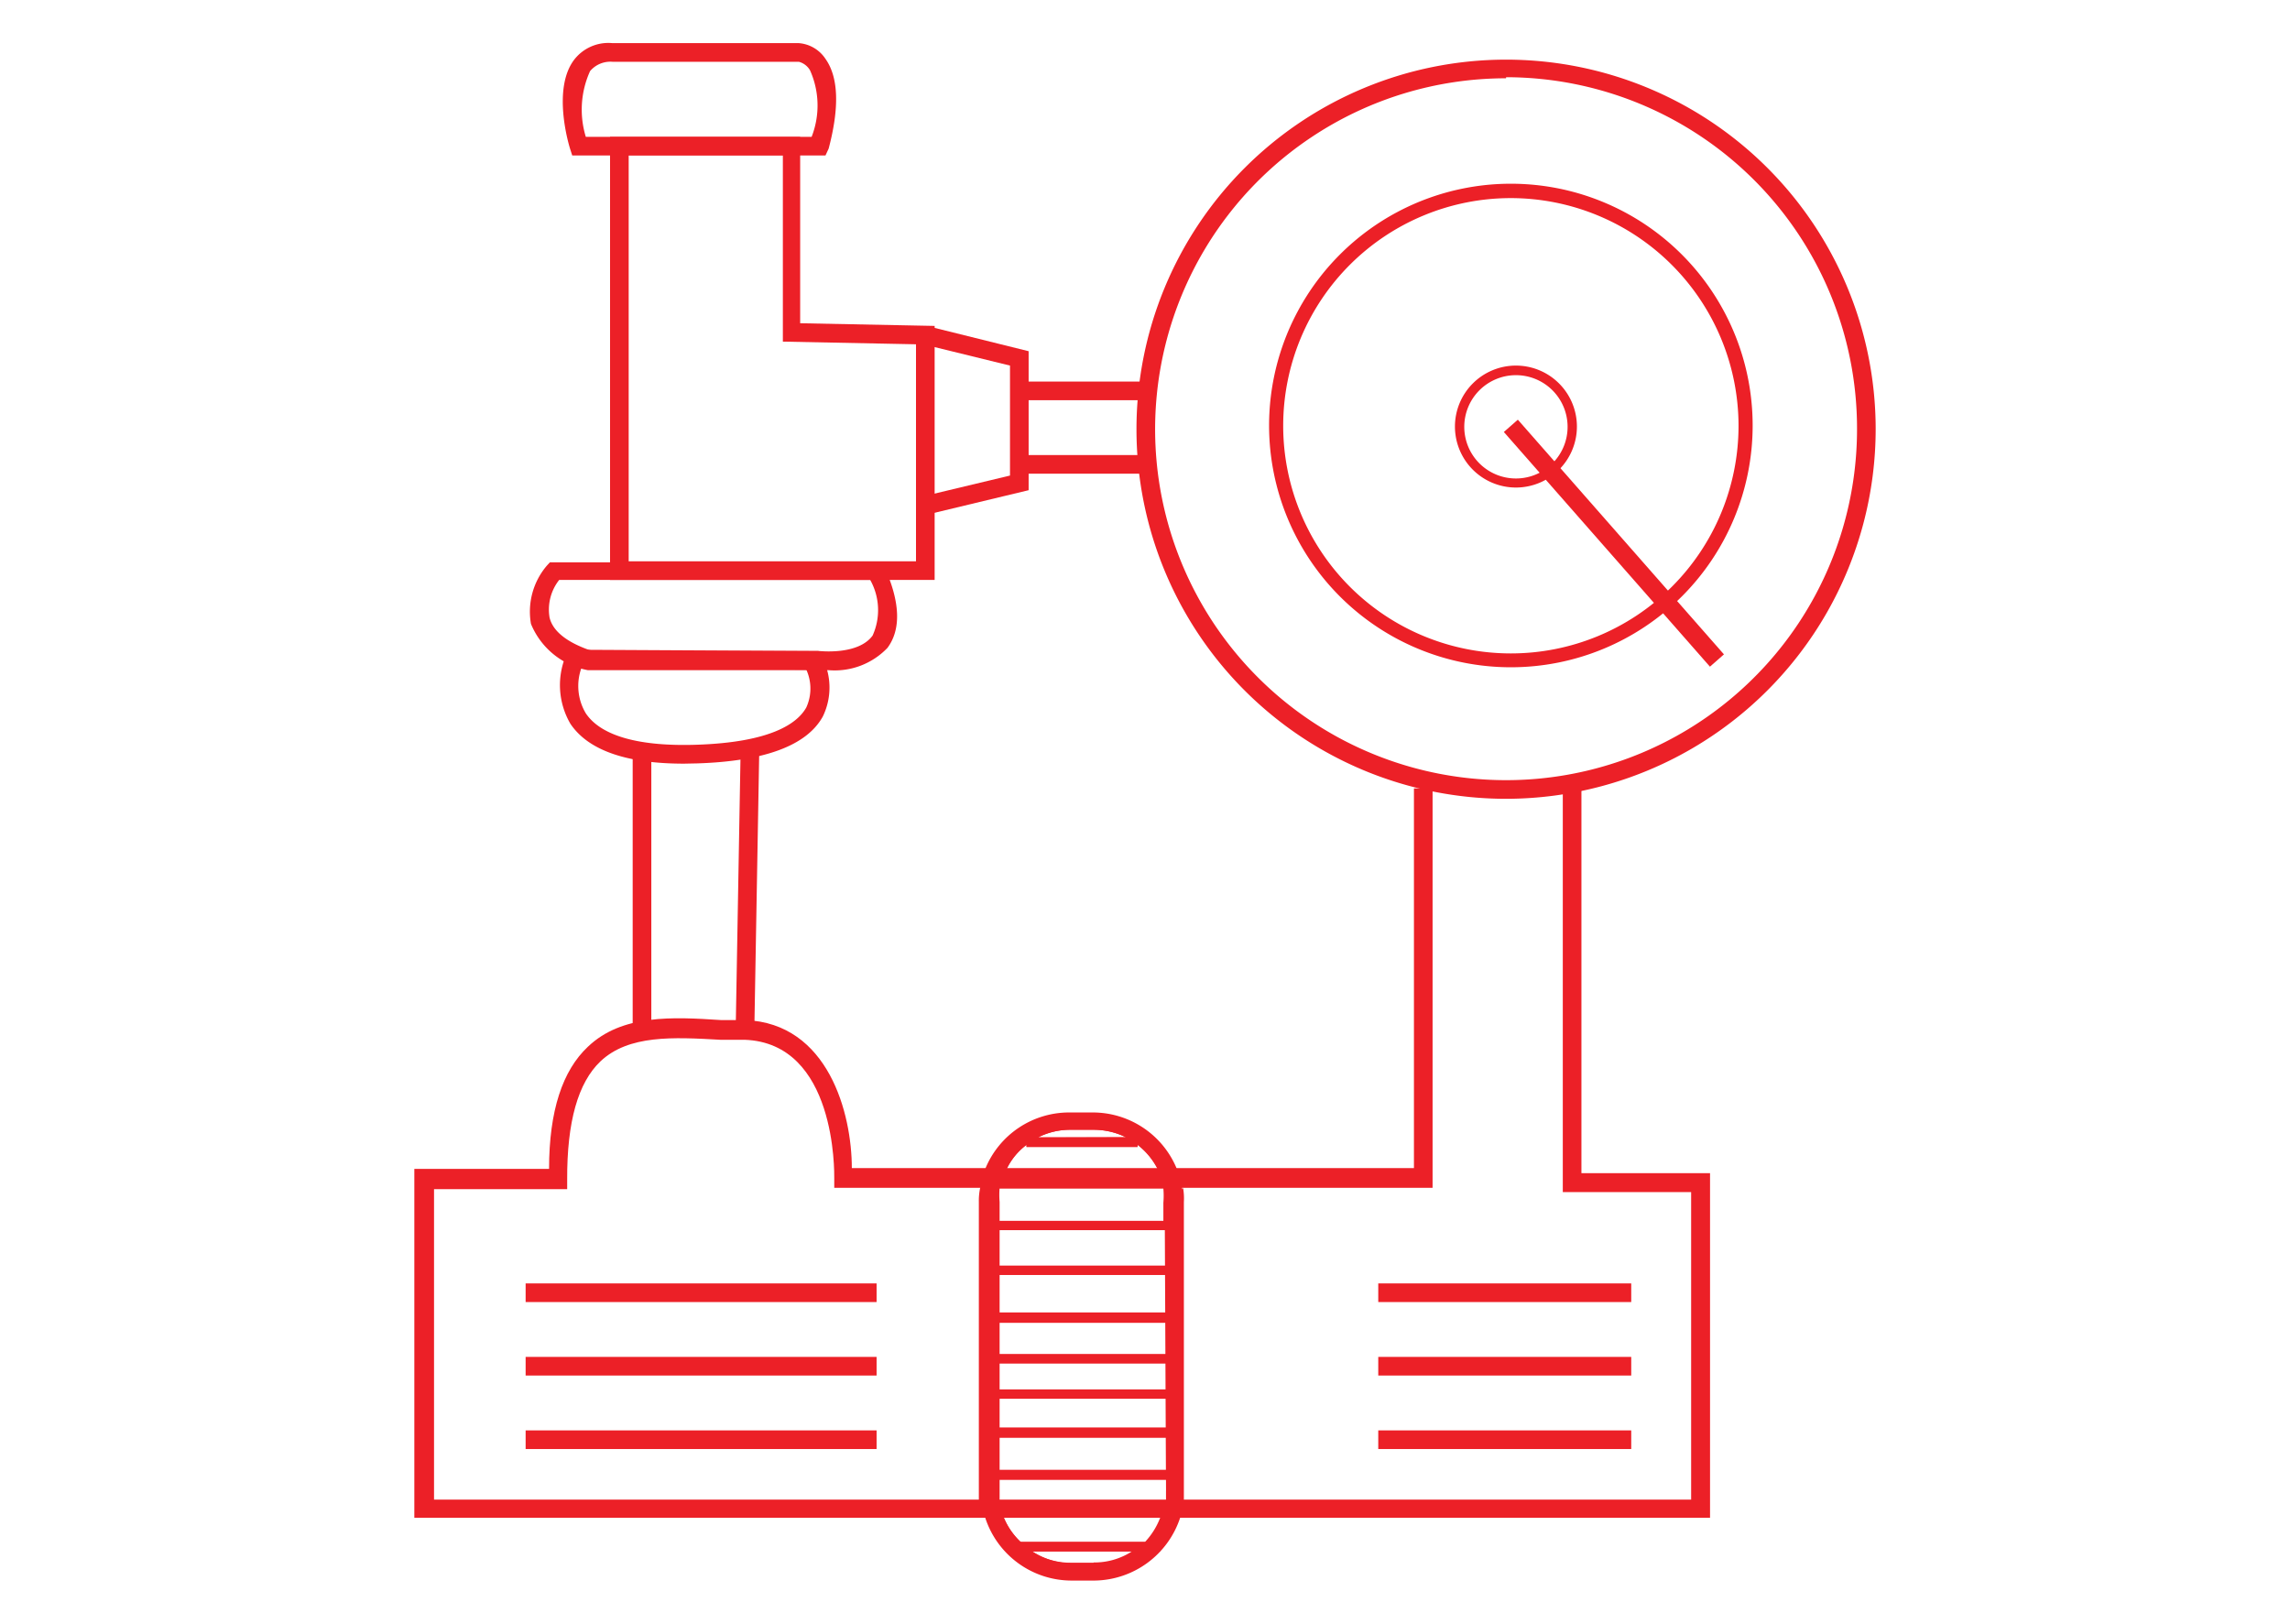 <svg xmlns="http://www.w3.org/2000/svg" viewBox="0 0 86 61"><defs><style>.cls-1{fill:#ec2027;}</style></defs><title>pressurised water system</title><g id="Layer_2" data-name="Layer 2"><path class="cls-1" d="M25.69,28.68c-2.16,0-3.6-.5-4.27-1.5a2.88,2.88,0,0,1-.16-2.58l.1-.2,9.38.05.1.17a2.48,2.48,0,0,1,.06,2.29c-.6,1.09-2.19,1.68-4.72,1.76ZM21.83,25.1A2,2,0,0,0,22,26.79c.57.85,2,1.25,4.15,1.18,2.82-.09,3.8-.81,4.13-1.4a1.71,1.71,0,0,0,0-1.42Z"/><path class="cls-1" d="M31.13,25.17c-.23,0-.38,0-.4,0h-8.6l-.05,0a2.88,2.88,0,0,1-2.14-1.74,2.66,2.66,0,0,1,.6-2.19l.11-.12H33.14l.09.21c.58,1.3.61,2.31.1,3A2.74,2.74,0,0,1,31.13,25.17Zm-8.89-.72h8.53c.05,0,1.46.16,2-.58a2.32,2.32,0,0,0-.09-2.09H21a1.8,1.8,0,0,0-.36,1.42C20.77,23.72,21.31,24.14,22.24,24.45Z"/><path class="cls-1" d="M35.1,21.78H22.91V5.14h7.14v7l5.05.1Zm-11.49-.7H34.4V12.93l-5-.1v-7H23.61Z"/><polygon class="cls-1" points="34.84 19.32 34.67 18.64 37.93 17.86 37.93 13.73 34.67 12.93 34.84 12.25 38.63 13.19 38.63 18.41 34.84 19.32"/><rect class="cls-1" x="38.28" y="17.09" width="4.72" height="0.7"/><path class="cls-1" d="M31,5.84H21.49l-.08-.25c-.07-.22-.66-2.25.14-3.33A1.62,1.62,0,0,1,23,1.62H30a1.32,1.32,0,0,1,1,.59c.49.69.53,1.82.12,3.37Zm-9-.7h8.48a3.23,3.23,0,0,0-.06-2.5A.69.69,0,0,0,30,2.32H23a1,1,0,0,0-.84.35A3.5,3.5,0,0,0,22,5.14Z"/><path class="cls-1" d="M56.56,30A13.88,13.88,0,1,1,70.44,16.08,13.89,13.89,0,0,1,56.56,30Zm0-27.06A13.18,13.18,0,1,0,69.74,16.08,13.19,13.19,0,0,0,56.56,2.9Z"/><path class="cls-1" d="M56.74,25.06A9.08,9.08,0,1,1,65.82,16,9.08,9.08,0,0,1,56.74,25.06Zm0-17.62A8.55,8.55,0,1,0,65.29,16,8.56,8.56,0,0,0,56.74,7.44Z"/><path class="cls-1" d="M56.93,18.31A2.29,2.29,0,1,1,59.22,16,2.29,2.29,0,0,1,56.93,18.31Zm0-4.22A1.94,1.94,0,1,0,58.87,16,1.94,1.94,0,0,0,56.93,14.09Z"/><rect class="cls-1" x="60.26" y="14.53" width="0.7" height="11.73" transform="translate(1.61 45.07) rotate(-41.29)"/><path class="cls-1" d="M64.22,44.06V57H15.56V43.9h5.06c0-2.19.51-3.7,1.46-4.59,1.28-1.22,3.18-1.12,5-1l.91,0c3.12.12,4,3.51,4,5.56H53.1V29.61h.7v15H31.33v-.36c0-.21.08-5.08-3.37-5.2l-.91,0c-1.77-.1-3.44-.19-4.5.81-.84.8-1.26,2.26-1.25,4.45v.35h-5V56.32H63.51V44.77H58.69V29.61h.7V44.06Z"/><rect class="cls-1" x="19.74" y="48.2" width="13.18" height="0.7"/><rect class="cls-1" x="19.74" y="50.96" width="13.18" height="0.7"/><rect class="cls-1" x="19.74" y="53.72" width="13.18" height="0.7"/><rect class="cls-1" x="51.76" y="48.2" width="9.5" height="0.7"/><rect class="cls-1" x="51.76" y="50.96" width="9.5" height="0.7"/><rect class="cls-1" x="51.76" y="53.72" width="9.5" height="0.7"/><rect class="cls-1" x="38.28" y="14.33" width="4.75" height="0.7"/><rect class="cls-1" x="23.76" y="28.39" width="0.7" height="10.22"/><rect class="cls-1" x="22.89" y="33.16" width="10.37" height="0.7" transform="translate(-5.93 60.99) rotate(-88.99)"/><path class="cls-1" d="M44,44.61c0-.07-.06-.15-.08-.22a2.17,2.17,0,0,0-.15-.35.5.5,0,0,0-.08-.14,3.07,3.07,0,0,0-.59-.8,4,4,0,0,0-.38-.32l-.09-.07a3.45,3.45,0,0,0-2-.63,3.5,3.5,0,0,0-2,.64.16.16,0,0,0-.08.06,3.3,3.3,0,0,0-1,1.12L37.5,44a1.58,1.58,0,0,0-.16.35l-.07.22a3.79,3.79,0,0,0-.14,1v10a2.86,2.86,0,0,0,.1.77c0,.06,0,.12,0,.18a3.59,3.59,0,0,0,.12.35.7.7,0,0,0,.09.17,3,3,0,0,0,.6.89,2.44,2.44,0,0,0,.37.35,3.49,3.49,0,0,0,2.18.77,3.44,3.44,0,0,0,2.18-.77,2.5,2.5,0,0,0,.38-.35,3.17,3.17,0,0,0,.6-.89,1.3,1.3,0,0,0,.08-.17c.05-.11.08-.23.13-.35s0-.12,0-.18a3.31,3.31,0,0,0,.09-.77v-10A3.79,3.79,0,0,0,44,44.61Zm-3.79-2.18h.86a2.73,2.73,0,0,1,1.21.28H39A2.67,2.67,0,0,1,40.21,42.43ZM38.55,43v.08h4.17V43a2.7,2.7,0,0,1,.76.92H37.8A2.45,2.45,0,0,1,38.55,43Zm2.52,15.69h-.86a2.67,2.67,0,0,1-1.45-.42H42.5A2.58,2.58,0,0,1,41.07,58.68ZM43,57.91H38.32A2.64,2.64,0,0,1,37.7,57h5.87A2.77,2.77,0,0,1,43,57.91ZM43.79,56c0,.11,0,.24,0,.35H37.51c0-.11,0-.24,0-.35v-.42h6.3Zm0-.77h-6.3V54h6.3Zm0-1.59h-6.3V52.53h6.3Zm0-1.43h-6.3v-1h6.3Zm0-1.33h-6.3v-1.2h6.3Zm0-1.56h-6.3V47.88h6.3Zm0-1.76h-6.3V46.2h6.3Zm-6.3-1.68v-.71a3.17,3.17,0,0,1,0-.53h6.2a3.17,3.17,0,0,1,0,.53v.71Z"/><path class="cls-1" d="M37.49,45.14a3.17,3.17,0,0,1,0-.53h-.27a3.79,3.79,0,0,0-.14,1v10a2.86,2.86,0,0,0,.1.77h.28c0-.11,0-.24,0-.35Zm0,0a3.17,3.17,0,0,1,0-.53h-.27a3.79,3.79,0,0,0-.14,1v10a2.86,2.86,0,0,0,.1.77h.28c0-.11,0-.24,0-.35Zm0,10.83V49.29h-.36v6.26a2.86,2.86,0,0,0,.1.77h.28C37.5,56.21,37.49,56.08,37.49,56Zm-.36-8.44v.35h.36v-.35Zm0-1.68v.35h.33v-.35ZM37.49,56V49.29h-.36v6.26a2.86,2.86,0,0,0,.1.77h.28C37.5,56.21,37.49,56.08,37.49,56Zm-.36-8.44v.35h.36v-.35Zm0-1.68v.35h.33v-.35ZM37.49,56V55.2h-.36v.35a2.86,2.86,0,0,0,.1.77h.28C37.5,56.21,37.49,56.08,37.49,56Zm-.36-2.36V54h.36v-.35Zm0-1.43v.35h.33v-.35Zm0-1.33v.34h.33v-.34Zm0-1.56v.36h.36v-.36Zm0-1.76v.35h.36v-.35Zm0-1.68v.35h.33v-.35Zm0,9.7h.36V55.2h-.36Zm0-1.59h.36v-.35h-.36Zm0-1.43h.33v-.35h-.33Zm0-1.34h.33v-.34h-.33Zm0-1.54h.36v-.36h-.36Zm0-1.77h.36v-.35h-.36Zm0-2v.35h.33v-.35Zm7.27-1.24a2.74,2.74,0,0,0-.18-.71,3.41,3.41,0,0,0-3.18-2.18h-.86A3.4,3.4,0,0,0,37,43.9a2.75,2.75,0,0,0-.19.71,2.32,2.32,0,0,0-.05.53V56c0,.12,0,.24,0,.35A2.73,2.73,0,0,0,37,57a3.41,3.41,0,0,0,3.25,2.36h.86A3.43,3.43,0,0,0,44.32,57a3.22,3.22,0,0,0,.14-.7c0-.11,0-.23,0-.35V45.14A2.32,2.32,0,0,0,44.43,44.61ZM43.79,56c0,.11,0,.24,0,.35s0,.12,0,.18a2.35,2.35,0,0,1-.11.35,1.15,1.15,0,0,1-.06.17,2.77,2.77,0,0,1-.61.89,2.24,2.24,0,0,1-.46.35,2.58,2.58,0,0,1-1.43.42h-.86a2.67,2.67,0,0,1-1.45-.42,2.94,2.94,0,0,1-.44-.35A2.64,2.64,0,0,1,37.7,57a.58.58,0,0,1-.06-.17,1.54,1.54,0,0,1-.1-.35c0-.06,0-.13,0-.18s0-.24,0-.35V45.14a3.17,3.17,0,0,1,0-.53,1.74,1.74,0,0,1,.05-.22,1.7,1.7,0,0,1,.14-.35.46.46,0,0,1,.07-.14,2.45,2.45,0,0,1,.75-.91,3,3,0,0,1,.42-.27,2.67,2.67,0,0,1,1.24-.29h.86a2.73,2.73,0,0,1,1.21.28,3.23,3.23,0,0,1,.44.27,2.7,2.7,0,0,1,.76.92.91.91,0,0,1,.07.14c.05.11.09.24.13.35a.9.9,0,0,1,.06.22,3.17,3.17,0,0,1,0,.53ZM37.16,45.85v.35h.33v-.35Zm0,1.68v.35h.36v-.35Zm0,1.76v.36h.36v-.36Zm0,1.56v.34h.33v-.34Zm0,1.33v.35h.33v-.35Zm0,1.43V54h.36v-.35Zm0,1.59v.35h.36V55.2Zm0-9.35v.35h.33v-.35Zm0,1.68v.35h.36v-.35Zm0,1.76v.36h.36v-.36Zm0,1.56v.34h.33v-.34Zm0,1.33v.35h.33v-.35ZM37.49,56V53.61h-.36v1.94a2.86,2.86,0,0,0,.1.77h.28C37.5,56.21,37.49,56.08,37.49,56Zm-.33-10.12v.35h.33v-.35Zm0,1.68v.35h.36v-.35ZM37.49,56V49.29h-.36v6.26a2.86,2.86,0,0,0,.1.77h.28C37.5,56.21,37.49,56.08,37.49,56Zm-.33-10.12v.35h.33v-.35ZM37.49,56V47.53h-.36v8a2.86,2.86,0,0,0,.1.77h.28C37.5,56.21,37.49,56.08,37.49,56Zm0-10.83a3.17,3.17,0,0,1,0-.53h-.27a3.79,3.79,0,0,0-.14,1v10a2.86,2.86,0,0,0,.1.77h.28c0-.11,0-.24,0-.35Zm0,0a3.17,3.17,0,0,1,0-.53h-.27a3.79,3.79,0,0,0-.14,1v10a2.86,2.86,0,0,0,.1.77h.28c0-.11,0-.24,0-.35Z"/><line class="cls-1" x1="37.62" y1="43.81" x2="37.63" y2="43.81"/><polygon class="cls-1" points="42.72 42.71 42.72 43.06 38.55 43.07 38.55 42.72 38.97 42.72 42.28 42.71 42.72 42.71"/><rect class="cls-1" x="37.16" y="44.04" width="7" height="0.35"/><rect class="cls-1" x="37.16" y="45.85" width="7" height="0.35"/><rect class="cls-1" x="37.13" y="47.53" width="7" height="0.35"/><rect class="cls-1" x="37.13" y="49.29" width="7" height="0.35"/><rect class="cls-1" x="37.16" y="50.85" width="7" height="0.34"/><rect class="cls-1" x="37.16" y="52.18" width="7" height="0.35"/><rect class="cls-1" x="37.13" y="53.61" width="7" height="0.35"/><rect class="cls-1" x="37.13" y="55.2" width="7" height="0.35"/><rect class="cls-1" x="37.21" y="56.5" width="7" height="0.35"/><rect class="cls-1" x="37.85" y="57.91" width="5.72" height="0.35"/></g></svg>